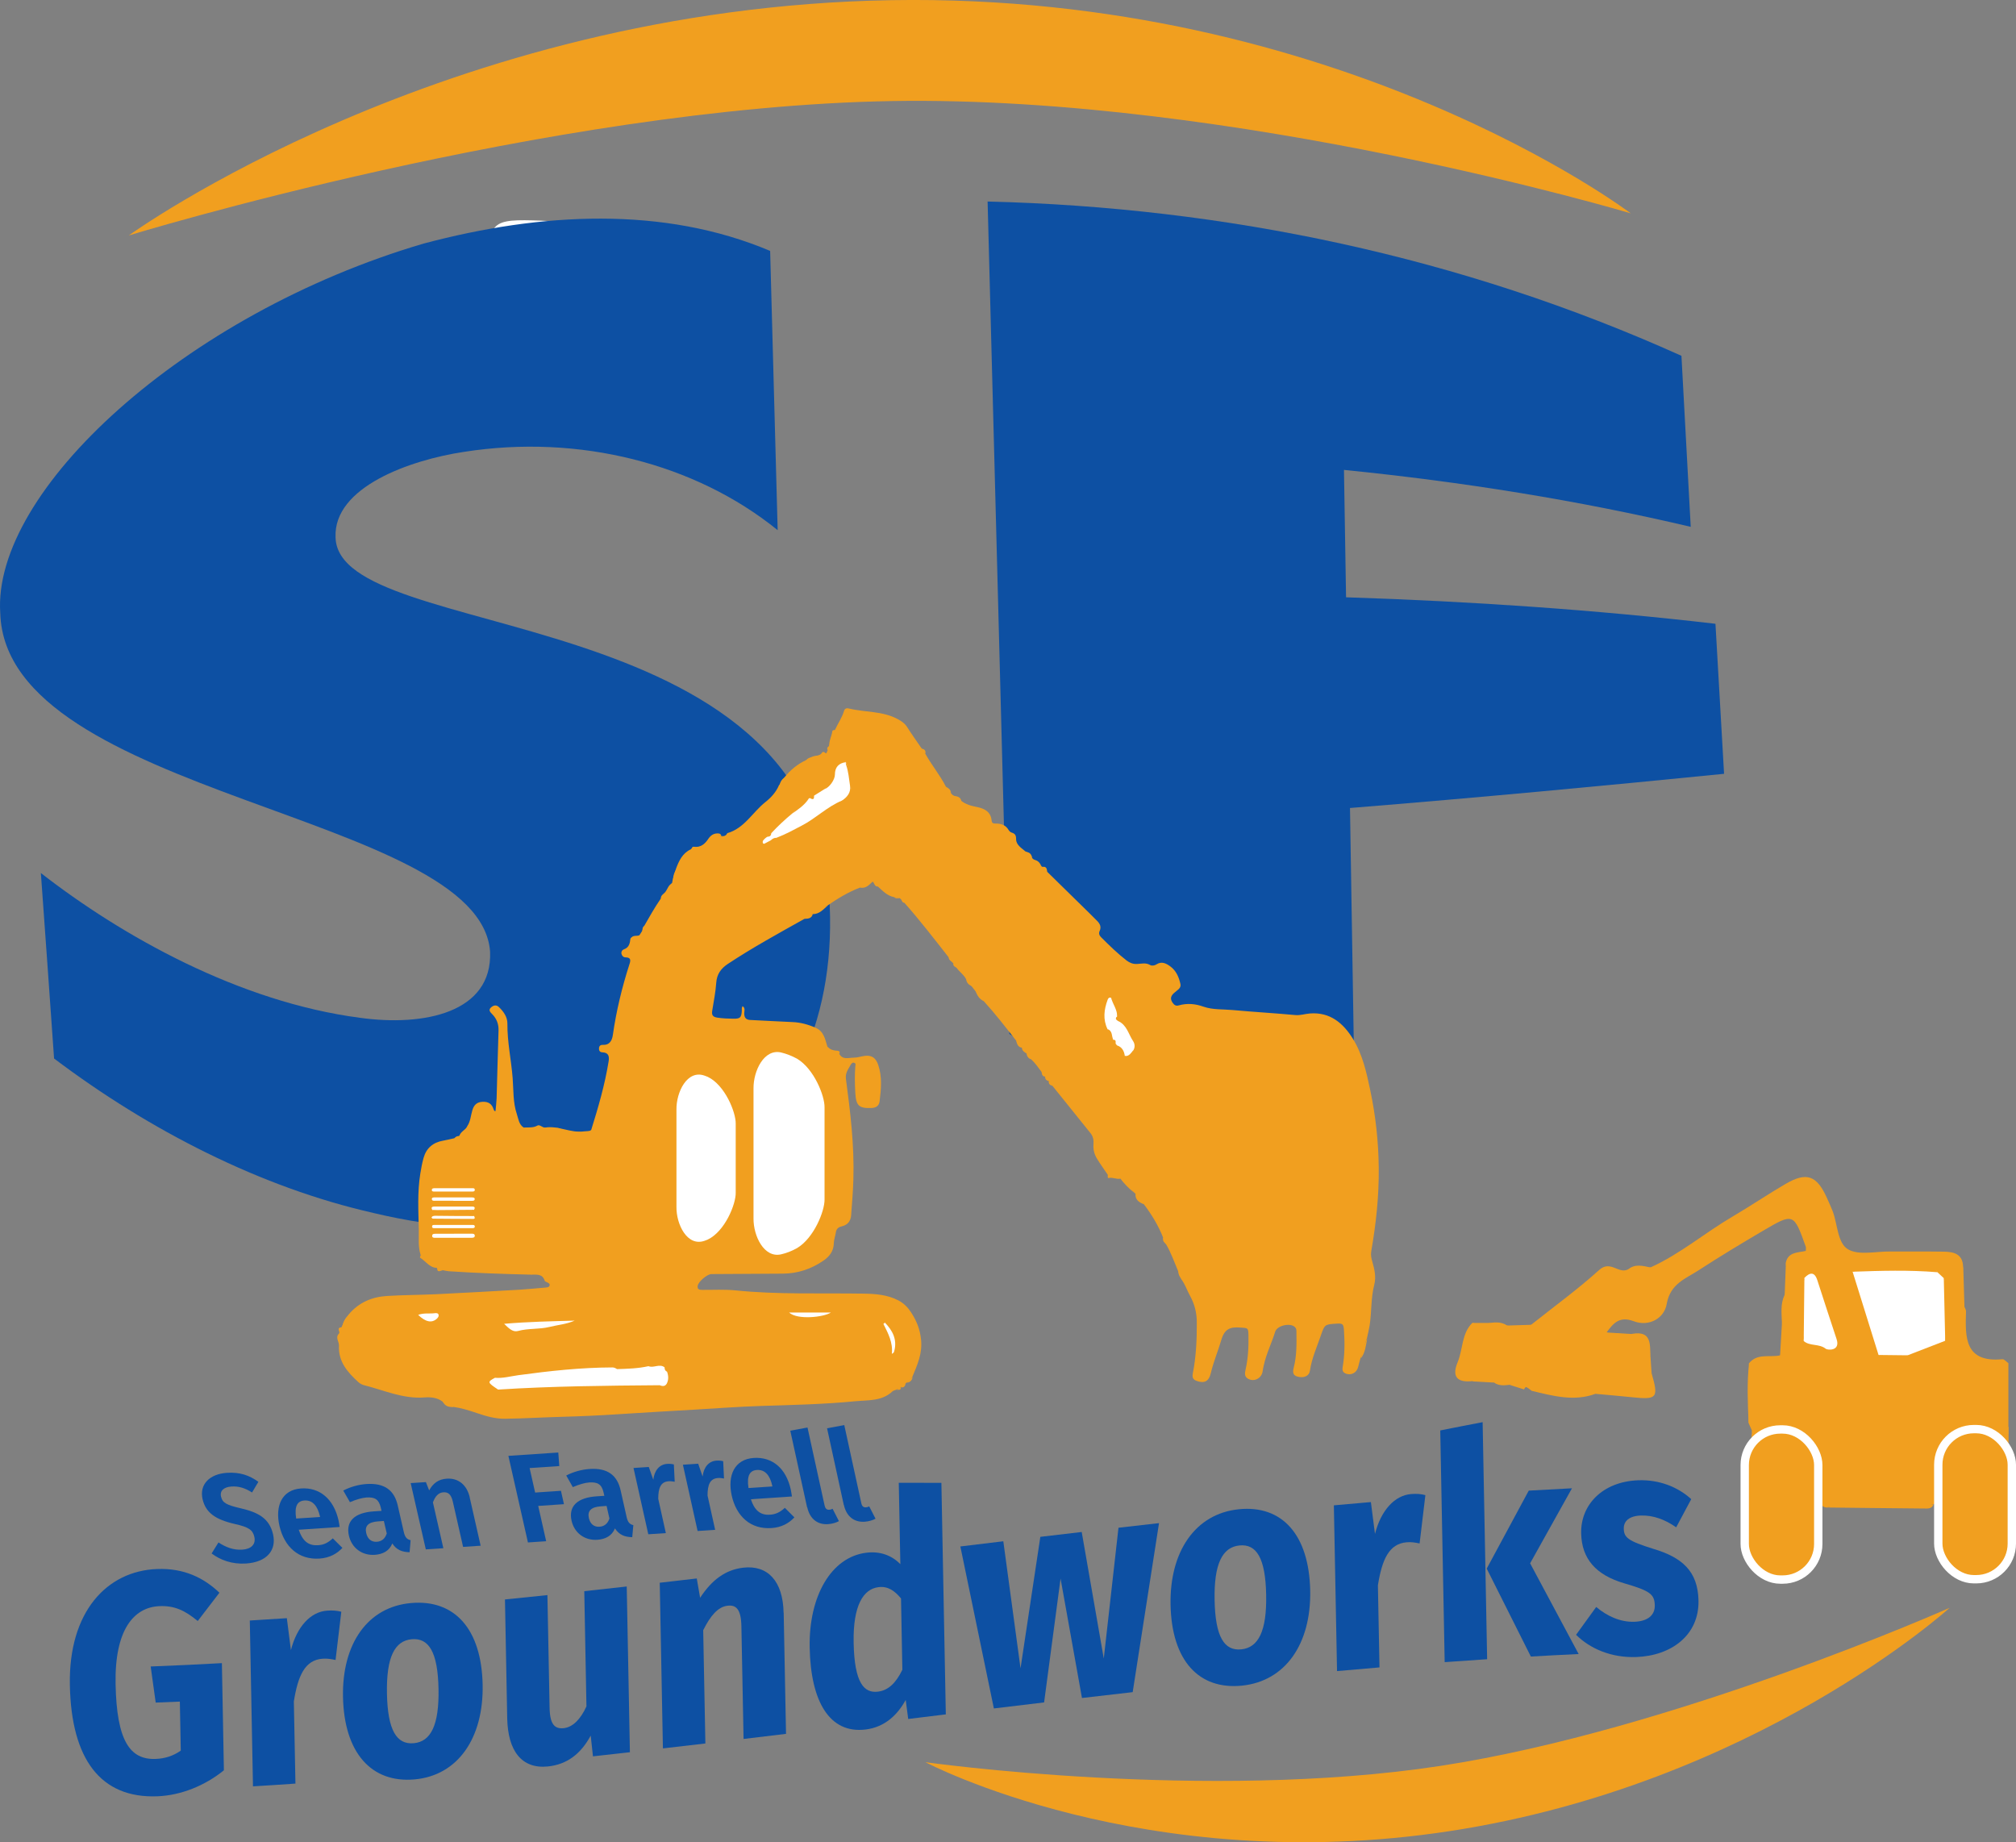 <?xml version="1.0" encoding="UTF-8"?><svg xmlns="http://www.w3.org/2000/svg" viewBox="0 0 241.22 220.4"><rect x="0" y="0" width="241.22" height="220.4" fill="#808080" stroke="none"/><defs><style>.cls-1{fill:#fefefe;}.cls-1,.cls-2,.cls-3,.cls-4{stroke-width:0px;}.cls-2{fill:#0d50a3;}.cls-5{stroke:#fff;stroke-miterlimit:10;}.cls-5,.cls-3{fill:#f19f1f;}.cls-4{fill:#fff;}</style></defs><g id="Layer_1"><path class="cls-1" d="M58.44,37.76c0-1.8,0-3.59,0-5.39.01-5.95.27-6.19,6.35-5.97,7.87.28,12.86,6.21,11.71,13.9-.77,5.13-3.71,8.53-8.89,8.75-9.97.42-8.96,1.9-9.17-7.7-.03-1.2,0-2.39,0-3.59Z"/><path class="cls-3" d="M195.14,25.53s-47.27-14.12-88.39-13.44C65.62,12.78,15.41,28.17,15.41,28.17,15.41,28.17,52.99.92,106.65.02c53.67-.9,88.48,25.51,88.48,25.51Z"/><path class="cls-2" d="M44.69,145.12c-13.42-3.02-26.83-9.88-38.22-18.48-.53-7.52-1.05-14.92-1.58-22.19,9.7,7.55,23.74,15.43,38.18,17.32,7.61,1.06,15.87-.58,15.57-7.92C57.43,97.3.7,95.31.03,73.36c-.98-14.56,21.92-35.77,50.66-44.22,14.1-3.75,28.73-4.5,41.46.88.3,11.13.6,22.27.9,33.41-9.85-7.99-23.79-11.52-37.52-9.37-6.47.97-15.65,4.21-15.38,10.23.28,12.84,57.51,7.11,59.13,44.07,1.22,28.7-22.92,44.26-54.57,36.77Z"/><path class="cls-2" d="M206.28,92.58c-14.42,1.44-29.42,2.85-44.75,4.09.26,16.17.52,32.29.78,48.34-13.64-4.77-27.54-12.44-41.53-21.31-.87-33.1-1.74-66.3-2.61-99.59,28.47.7,56.66,6.58,83.02,18.46.37,6.9.74,13.72,1.11,20.46-13.42-3.16-27.31-5.39-41.49-6.81.08,5.08.16,10.16.25,15.24,15.13.49,29.95,1.51,44.2,3.17.34,6.06.69,12.04,1.03,17.95Z"/><path class="cls-3" d="M110.73,210.83s33.55,4.73,61.58.45c28.03-4.28,60.97-18.92,60.97-18.92,0,0-23.26,21.13-59.84,26.72-36.59,5.58-62.71-8.25-62.71-8.25Z"/><path class="cls-2" d="M26.26,190.55c-.87,1.13-1.74,2.26-2.6,3.39-1.54-1.27-2.77-1.85-4.57-1.78-3.12.13-5.38,2.88-5.26,9.32.13,6.8,1.72,9.08,4.8,8.96,1.09-.04,2.08-.35,3-.99-.04-1.96-.07-3.91-.11-5.87-.96.04-1.93.08-2.89.12-.2-1.44-.4-2.88-.6-4.32,2.84-.11,5.68-.24,8.52-.4.08,4.27.16,8.55.24,12.82-2.28,1.85-5.15,3-7.95,3.11-6.81.27-10.31-4.45-10.48-13.3-.17-8.79,4.43-13.65,10.41-13.89,3.25-.13,5.62,1.06,7.48,2.83Z"/><path class="cls-2" d="M40.84,192.82c-.23,1.93-.46,3.85-.69,5.78-.55-.11-.97-.19-1.55-.15-2.12.15-2.95,2.04-3.44,5.11.06,3.28.13,6.55.19,9.83-1.69.12-3.38.23-5.08.33-.13-6.61-.25-13.23-.38-19.84,1.48-.09,2.96-.18,4.43-.28.16,1.27.33,2.55.49,3.82.72-2.82,2.36-4.58,4.32-4.72.64-.05,1.16-.01,1.71.13Z"/><path class="cls-2" d="M57.75,201.58c.12,6.35-2.95,10.85-8.15,11.31-5.17.46-8.43-3.19-8.56-9.88-.12-6.35,2.95-10.77,8.15-11.22,5.21-.46,8.43,3.11,8.56,9.79ZM46.3,202.59c.08,4.41,1.15,6.15,3.2,5.97,2.06-.18,3.05-2.18,2.97-6.48-.08-4.41-1.15-6.14-3.2-5.96-2.06.18-3.05,2.17-2.97,6.47Z"/><path class="cls-2" d="M75.35,209.64c-1.47.17-2.94.33-4.4.49-.09-.83-.18-1.65-.27-2.48-1.21,2.23-2.86,3.45-5.11,3.69-3.18.33-4.8-1.9-4.88-5.75-.09-4.74-.18-9.48-.27-14.23,1.69-.17,3.38-.34,5.08-.52.09,4.49.17,8.99.26,13.48.04,2.02.63,2.55,1.69,2.44,1.06-.11,2.01-1.04,2.72-2.61-.09-4.59-.18-9.18-.26-13.78,1.69-.18,3.38-.37,5.08-.56.13,6.61.25,13.22.38,19.82Z"/><path class="cls-2" d="M93.77,192.96c.09,4.83.18,9.65.28,14.48-1.69.21-3.38.41-5.08.61-.09-4.49-.17-8.98-.26-13.48-.04-2.09-.66-2.58-1.66-2.46-1.13.13-2.04,1.18-2.91,2.93.09,4.52.17,9.03.26,13.55-1.69.2-3.38.4-5.08.59-.13-6.61-.25-13.21-.38-19.82,1.48-.17,2.96-.34,4.43-.51.13.77.27,1.54.4,2.31,1.41-2.15,3.03-3.35,5.15-3.6,2.96-.35,4.77,1.63,4.84,5.4Z"/><path class="cls-2" d="M112.64,177.41c.18,9.23.35,18.46.53,27.7-1.5.18-3,.37-4.5.55-.1-.76-.2-1.52-.3-2.28-.96,1.76-2.48,3.26-4.8,3.54-4.34.53-6.57-3.39-6.69-9.81-.12-6.12,2.56-10.82,6.77-11.34,1.67-.21,3.07.33,4.08,1.37-.06-3.25-.12-6.49-.19-9.74,1.7,0,3.39,0,5.09.01ZM107.97,199.79c-.05-2.85-.11-5.7-.16-8.55-.79-.95-1.58-1.49-2.7-1.35-1.8.22-3.05,2.17-2.97,6.61.09,4.93,1.28,6.09,2.91,5.89,1.22-.15,2.14-1.01,2.91-2.6Z"/><path class="cls-2" d="M135.53,202.45c-2.02.23-4.05.46-6.07.7-.85-4.76-1.71-9.53-2.56-14.29-.66,4.94-1.31,9.88-1.97,14.82-2,.24-4.01.48-6.01.72-1.34-6.46-2.67-12.92-4.01-19.38,1.71-.21,3.43-.42,5.14-.62.69,5.07,1.37,10.14,2.06,15.2.79-5.25,1.58-10.49,2.37-15.73,1.65-.2,3.3-.39,4.95-.58.88,5.05,1.76,10.1,2.64,15.14.59-5.22,1.17-10.44,1.76-15.65,1.62-.18,3.23-.37,4.85-.55-1.05,6.74-2.1,13.48-3.15,20.22Z"/><path class="cls-2" d="M156.77,190.31c.12,6.35-2.95,10.82-8.15,11.36-5.17.53-8.43-2.99-8.56-9.68-.12-6.35,2.95-10.88,8.15-11.42,5.21-.54,8.43,3.06,8.56,9.74ZM145.33,191.42c.08,4.41,1.15,6.12,3.2,5.91,2.06-.21,3.05-2.22,2.97-6.51-.08-4.4-1.15-6.13-3.2-5.92-2.06.21-3.05,2.23-2.97,6.52Z"/><path class="cls-2" d="M170.55,178.88c-.23,1.93-.46,3.85-.69,5.78-.55-.11-.97-.19-1.55-.14-2.12.17-2.95,2.08-3.44,5.15.06,3.27.13,6.55.19,9.82-1.69.14-3.38.29-5.08.44-.13-6.61-.25-13.22-.38-19.83,1.48-.13,2.96-.27,4.43-.39.16,1.27.33,2.54.49,3.81.72-2.83,2.36-4.61,4.32-4.77.64-.05,1.16-.02,1.71.13Z"/><path class="cls-2" d="M177.94,198.51c-1.69.11-3.38.23-5.08.35-.18-9.24-.35-18.48-.53-27.72,1.69-.34,3.38-.67,5.07-.99.18,9.45.36,18.91.54,28.36ZM183.09,187.05c1.93,3.6,3.87,7.22,5.8,10.84-1.91.09-3.81.19-5.72.3-1.76-3.52-3.52-7.02-5.28-10.52,1.68-3.12,3.36-6.23,5.03-9.33,1.72-.1,3.45-.19,5.17-.28-1.67,2.99-3.34,5.98-5.01,8.98Z"/><path class="cls-2" d="M202.36,179.36c-.6,1.12-1.2,2.25-1.8,3.37-1.34-.94-2.76-1.46-4.24-1.41-1.38.05-2.05.67-2.03,1.57.02,1.05.48,1.47,3.55,2.42,3.4,1.02,5.32,2.64,5.39,6.19.08,4.11-3.22,6.6-7.46,6.75-2.96.1-5.49-.98-7.19-2.66.8-1.11,1.61-2.22,2.41-3.33,1.31,1.1,2.9,1.83,4.57,1.77,1.54-.05,2.46-.75,2.44-1.95-.03-1.34-.55-1.75-3.65-2.65-3.39-.99-5.1-2.93-5.16-5.99-.07-3.4,2.55-6.19,6.86-6.34,2.47-.08,4.71.79,6.31,2.26Z"/><path class="cls-3" d="M139.19,148.12c-.57-1.47-1.38-2.8-2.33-4.05-.44-.32-.65-.82-.99-1.22-.05-.05-.1-.11-.15-.16-.48-.62-1.05-1.16-1.65-1.67h0c-.3-.12-.61-.18-.94-.2-.23-.01-.48.02-.58-.27-.43-.63-.87-1.24-1.27-1.89-.34-.54-.5-1.14-.44-1.78.04-.47-.05-.92-.35-1.3-1.52-1.9-3.05-3.79-4.57-5.68-.19-.16-.36-.33-.43-.57h0c-.19-.14-.32-.33-.45-.53h0c-.18-.16-.3-.36-.42-.56-.39-.52-.76-1.07-1.25-1.51-.25-.19-.37-.47-.55-.7h0c-.17-.24-.42-.42-.56-.7h0c-.35-.19-.48-.55-.69-.85-1.25-1.59-2.49-3.2-3.86-4.7-.41-.35-.66-.83-1.02-1.23l-.43-.55c-.22-.29-.51-.53-.67-.86-.27-.54-.8-.87-1.14-1.36-.11-.2-.28-.35-.4-.54-.05-.05-.1-.1-.16-.16-.09-.21-.29-.36-.39-.56-1.73-2.2-3.43-4.42-5.29-6.51-.16-.11-.21-.33-.4-.42-.06-.05-.11-.09-.17-.14-.2-.17-.46,0-.66-.12-.82-.15-1.36-.74-1.94-1.27-.2-.16-.3-.43-.55-.54-.05,0-.09,0-.14,0-.47.25-.88.6-1.44.67-1.38.52-2.63,1.28-3.84,2.11-.62.35-1.15.84-1.84,1.07h0c-.26.3-.62.45-.99.57-3.09,1.73-6.2,3.43-9.16,5.39-.81.54-1.31,1.22-1.38,2.25-.08,1.12-.3,2.23-.48,3.34-.09.53.08.75.61.83.64.1,1.28.12,1.92.13.81.01.96-.13,1.01-.94.01-.18-.04-.37.09-.56.36.22.2.58.2.86,0,.52.21.77.73.79,1.68.08,3.36.18,5.03.25.98.04,1.9.29,2.8.69.98.44,1.12,1.38,1.39,2.25.18.25.31.52.72.49.25-.02.54.11.7.37.41.76,1.13.46,1.73.46.43,0,.86-.15,1.29-.21.85-.12,1.34.22,1.63,1.04.5,1.44.36,2.91.18,4.37-.06.52-.38.79-.94.82-1.55.06-1.88-.27-1.97-1.82-.06-1.06-.08-2.11,0-3.16.01-.14.1-.34-.11-.42-.21-.08-.34.05-.44.23-.3.53-.67.99-.57,1.71.53,3.97,1.01,7.95.89,11.96-.04,1.45-.16,2.89-.27,4.34-.05.68-.41,1.16-1.12,1.32-.4.09-.65.3-.71.73-.06.43-.23.85-.24,1.28-.02.95-.51,1.59-1.25,2.1-1.46,1-3.08,1.54-4.86,1.55-2.84.02-5.69.03-8.53.05-.51,0-1.58.91-1.65,1.41-.07.45.24.48.56.48,1.32.01,2.65-.07,3.95.06,5.09.52,10.19.31,15.29.39,1.44.02,2.9.12,4.23.82.66.35,1.13.84,1.53,1.46.62.97,1.02,1.92,1.16,3.15.2,1.73-.44,3.09-1.04,4.54-.19.28-.4.54-.71.69-.04.04-.08.09-.12.13-.18.15-.33.34-.57.41h0c-.1.23-.37.17-.53.3-.15.06-.33.09-.44.19-1.26,1.19-2.89,1.04-4.41,1.18-3.78.37-7.58.45-11.38.57-2.64.09-5.28.28-7.92.44-3.05.18-6.1.35-9.16.55-2.25.15-4.5.25-6.76.31-2.23.06-4.46.2-6.7.23-1.2.02-2.31-.31-3.43-.69-.92-.31-1.84-.6-2.8-.73-.5-.09-.96-.24-1.3-.65-.64-.47-1.4-.53-2.14-.48-2.56.2-4.86-.87-7.25-1.47-.24-.06-.48-.2-.66-.36-1.29-1.18-2.42-2.44-2.32-4.38.02-.47-.48-.95,0-1.43.15-.24-.01-.6.31-.77h0c.24-.53.48-1.06.86-1.53,1.2-1.42,2.77-2.09,4.58-2.2,1.96-.12,3.92-.12,5.88-.21,3.33-.16,6.67-.35,10-.54,1.01-.06,2.01-.17,3.02-.25.21-.02.47-.02.54-.23.09-.25-.16-.34-.35-.43-.08-.04-.2-.08-.22-.15-.27-.88-.98-.73-1.64-.74-3.29-.08-6.59-.19-9.87-.41-.24-.02-.48-.09-.72-.13-.24-.08-.53-.05-.7-.28h0c-.79-.34-1.53-.75-1.93-1.56-.31-.99-.19-2.02-.21-3.02-.05-2.23-.18-4.47.18-6.69.1-.63.22-1.27.39-1.88.33-1.17,1.13-1.85,2.34-2.06.45-.08.88-.19,1.33-.29.18-.13.38-.19.58-.27h0c.31-.39.8-.63.96-1.15.41-.58.43-1.29.63-1.94.2-.65.54-.96,1.21-1,.71-.04,1.14.26,1.34.93.02.06.06.11.1.17,0,.01.04,0,.12.01.04-.51.11-1.02.13-1.53.08-2.7.14-5.39.23-8.09.03-.79-.23-1.45-.78-2-.23-.23-.44-.46-.15-.75.28-.27.64-.4.98-.07.56.54,1.02,1.19,1.01,1.98-.02,2.2.46,4.34.63,6.52.11,1.44.03,2.91.5,4.3.19.57.24,1.23.81,1.61,1.23.02,2.47.06,3.7.06.21,0,.42-.05.61.05,1.01.54,2.12.35,3.19.47.26.03.43-.12.59-.3.84-2.69,1.63-5.4,2.08-8.19.1-.61,0-1.06-.75-1.09-.27-.01-.41-.17-.4-.46,0-.29.17-.44.43-.43.85.04,1.13-.51,1.23-1.2.41-2.87,1.09-5.68,1.98-8.44.16-.48.2-.82-.46-.83-.26,0-.43-.19-.49-.42-.05-.24.07-.47.31-.55.61-.22.7-.73.76-1.27.25-.42.8-.09,1.09-.43.1-.15.2-.3.29-.45.13-.21.08-.48.28-.66.62-1.08,1.23-2.17,1.94-3.2.51-.61.98-1.25,1.38-1.94.04-.03.04-.06.02-.1.14-.52.29-1.04.44-1.55.36-.96.77-1.88,1.77-2.35.16-.15.36-.21.57-.22.68-.04,1.15-.4,1.53-.93.48-.68.79-.77,1.49-.5h0c.43.36.63.11.79-.29,2.05-.58,3.02-2.5,4.56-3.72.67-.53,1.27-1.18,1.62-2,.28-.29.4-.68.67-.97.7-.86,1.53-1.56,2.54-2.03.71-.5,1.6-.48,2.37-.82.19-.04.15-.25.25-.35.08-.17-.03-.4.16-.53h0c.26-.63.18-1.4.72-1.94.35-.77.85-1.47,1.09-2.29.09-.3.34-.32.56-.27,1.93.48,4,.28,5.83,1.26.46.25.85.5,1.14.95.55.87,1.15,1.7,1.73,2.55.16.18.35.34.42.59.75,1.38,1.78,2.59,2.49,3.99.19.24.43.43.57.7.09.18.22.32.41.4.34.1.61.31.83.58.57.48,1.26.64,1.96.78.9.19,1.61.58,1.71,1.61.03.32.2.36.46.36.66-.01,1.22.16,1.58.78.08.13.22.26.36.3.41.13.53.31.53.79,0,.69.65,1.06,1.14,1.48.36.11.56.4.75.69.05.13.14.22.27.27.33.19.58.47.83.75.04.03.07.07.11.1.34.05.41.37.59.58,1.71,1.68,3.43,3.36,5.14,5.04.3.29.59.59.88.88.32.33.51.7.29,1.18-.13.28-.06.53.16.75.98.98,1.97,1.95,3.07,2.8.36.27.75.43,1.22.41.53-.02,1.07-.19,1.6.13.18.11.51.07.74-.08.62-.4,1.15-.13,1.65.23.71.52,1.03,1.27,1.22,2.1.09.41-.17.61-.46.84-.44.36-.95.72-.47,1.42.2.29.4.41.75.31,1-.28,1.97-.19,2.95.16,1.12.39,2.32.29,3.48.4,2.5.23,5,.37,7.49.6.62.06,1.18-.15,1.77-.19,2.41-.18,3.97,1.16,5.13,3.03,1.16,1.88,1.63,4.04,2.08,6.18.64,3.04.98,6.13,1.01,9.24.04,3.37-.32,6.71-.9,10.02-.07.43.01.82.13,1.22.26.91.48,1.83.23,2.78-.41,1.59-.3,3.25-.55,4.86-.08.5-.21.99-.31,1.48-.3.79-.39,1.65-.78,2.41-.09.35-.2.7-.28,1.06-.17.73-.89,1.09-1.56.77-.39-.19-.33-.54-.28-.84.23-1.42.24-2.84.14-4.27-.05-.78-.13-.88-.89-.83-1.43.09-1.42.09-1.9,1.48-.47,1.37-1.07,2.69-1.28,4.14-.09.65-.72.92-1.48.72-.6-.16-.59-.57-.46-1.09.37-1.42.34-2.88.32-4.33,0-.19-.02-.35-.17-.5-.55-.56-2.13-.21-2.37.54-.42,1.36-1.07,2.65-1.37,4.05-.05.22-.1.45-.13.68-.12.86-1.04,1.33-1.77.89-.42-.25-.37-.66-.28-1.05.31-1.36.38-2.73.35-4.12-.02-.93-.06-.88-.96-.94-1.2-.09-1.89.12-2.29,1.49-.39,1.33-.94,2.62-1.26,3.99-.23.96-.77,1.24-1.72.89-.42-.16-.51-.43-.43-.87.4-2.02.49-4.06.48-6.12,0-1.13-.26-2.19-.81-3.18-.36-.65-.59-1.38-1.04-1.98-.11-.35-.32-.66-.4-1.01-.45-1.06-.83-2.15-1.41-3.15-.16-.26-.31-.53-.42-.81Z"/><path class="cls-3" d="M70.79,135.21c-.08.33-.3.44-.62.41-1.07-.09-2.14-.08-3.18-.45-.77-.27-1.6-.1-2.41-.11-.63,0-1.27.09-1.88-.13.53-.09,1.07.04,1.59-.26.31-.18.62.29.96.23,1.58-.25,3.04.69,4.62.46.31-.04.63,0,.92-.15Z"/><path class="cls-3" d="M86.29,99.99c-.6-.16-1.05.01-1.4.55-.51.78-1.32,1.01-2.18,1.1.08-.15.07-.37.35-.33.78.1,1.27-.32,1.68-.93.25-.38.58-.66,1.1-.67.25,0,.4.04.46.28Z"/><path class="cls-3" d="M80.47,105.65c-.25.8-.74,1.42-1.38,1.94-.11-.46.33-.62.53-.89.27-.36.37-.86.85-1.05Z"/><path class="cls-3" d="M50.38,150.13c.54.65,1.23,1.11,1.93,1.56-.9,0-1.35-.79-2.02-1.2-.11-.07.04-.24.08-.37Z"/><path class="cls-3" d="M98.82,90.17c-.09.22-.31.27-.5.29-.66.05-1.25.34-1.86.53.15-.3.46-.33.72-.45.39-.19.92-.03,1.2-.52.07-.12.34-.05.44.16Z"/><path class="cls-3" d="M134.06,141.02c.73.38,1.22.99,1.65,1.67-.63-.48-1.17-1.05-1.65-1.67Z"/><path class="cls-3" d="M162.82,162.53c.2-.82.4-1.64.78-2.41-.18.83-.22,1.7-.78,2.41Z"/><path class="cls-3" d="M135.86,142.85c.47.29.72.77.99,1.22-.56-.22-1.02-.52-.99-1.22Z"/><path class="cls-3" d="M97.24,109.37c.58-.42,1.18-.78,1.84-1.07-.54.47-1.01,1.07-1.84,1.07Z"/><path class="cls-3" d="M99.95,87.35c-.24.65-.48,1.3-.72,1.95-.07-.64.28-1.19.36-1.81.02-.15.21-.15.35-.14Z"/><path class="cls-3" d="M132.55,140.55c.46.31,1.1.02,1.51.46-.47.12-.92-.19-1.4-.07-.17.04-.1-.24-.11-.39Z"/><path class="cls-3" d="M102.92,106.19c.45-.28.89-.59,1.44-.67-.4.39-.79.81-1.44.67Z"/><path class="cls-3" d="M100.45,126.09c-.28-.12-.54-.31-.87-.31-.36,0-.52-.21-.55-.55.29.36.72.46,1.13.48.32.02.33.15.29.38Z"/><path class="cls-3" d="M116.71,118.55c.47.3.72.79,1.02,1.23-.56-.23-.81-.71-1.02-1.23Z"/><path class="cls-3" d="M41.8,157.28c-.17.57-.54,1.04-.86,1.53.09-.62.35-1.15.86-1.53Z"/><path class="cls-3" d="M55.92,134.78c-.07.59-.5.89-.96,1.15.13-.54.7-.72.96-1.15Z"/><path class="cls-3" d="M80.93,104c-.09.53-.11,1.09-.44,1.55.02-.55.12-1.09.44-1.55Z"/><path class="cls-3" d="M52.99,167.69c.43.22.86.43,1.3.65-.55.02-1.05-.07-1.3-.65Z"/><path class="cls-3" d="M93.92,93.02c-.14.38-.33.73-.67.97.11-.4.26-.77.67-.97Z"/><path class="cls-3" d="M96.26,109.93c.31-.22.61-.46.99-.57-.13.53-.56.56-.99.57Z"/><path class="cls-3" d="M115.61,117.13c.27.25.55.5.67.86-.37-.17-.65-.42-.67-.86Z"/><path class="cls-3" d="M76.57,111.89c-.05.28-.27.26-.47.25-.23,0-.45-.01-.62.18.21-.52.73-.27,1.09-.43Z"/><path class="cls-3" d="M87.06,99.71c-.17.81-.19.82-.79.28.35.14.58-.03.79-.28Z"/><path class="cls-3" d="M40.94,158.8c-.07.27-.11.55-.31.77.05-.28-.43-.77.31-.77Z"/><path class="cls-3" d="M121.58,124.49c.29.24.5.54.69.86-.5-.07-.58-.48-.69-.86Z"/><path class="cls-3" d="M115.03,95.84c-.34-.11-.59-.34-.83-.58.42,0,.74.13.83.58Z"/><path class="cls-3" d="M124.6,103.63c-.37-.15-.58-.46-.83-.75.44.07.67.37.83.75Z"/><path class="cls-3" d="M108.49,165.43l.71-.69c-.07.4-.3.65-.71.69Z"/><path class="cls-3" d="M141.02,152.08c.17.32.42.62.4,1.01-.24-.29-.46-.6-.4-1.01Z"/><path class="cls-3" d="M52.3,151.69c.26.03.5.1.7.28-.29.04-.7.37-.7-.28Z"/><path class="cls-3" d="M139.19,148.12c.28.2.34.51.42.81-.24-.22-.54-.41-.42-.81Z"/><path class="cls-3" d="M123.5,102.62c-.25-.23-.5-.46-.75-.69.44.02.67.27.75.69Z"/><path class="cls-3" d="M125.3,104.31c-.26-.13-.42-.36-.59-.58.51-.12.55.23.59.58Z"/><path class="cls-3" d="M104.49,105.53c.36,0,.5.23.55.54-.36,0-.41-.31-.55-.54Z"/><path class="cls-3" d="M122.82,126.03c.26.17.43.42.55.7-.36-.1-.49-.38-.55-.7Z"/><path class="cls-3" d="M122.27,125.34c.22.21.46.4.56.7-.28-.16-.54-.34-.56-.7Z"/><path class="cls-3" d="M113.78,94.85c-.26-.18-.48-.39-.57-.7.29.15.55.33.57.7Z"/><path class="cls-3" d="M124.63,128.24c.19.15.36.32.42.57-.35-.03-.39-.3-.42-.57Z"/><path class="cls-3" d="M110.72,90.15c-.2-.15-.34-.35-.42-.59.3.08.5.23.42.59Z"/><path class="cls-3" d="M107.8,165.97c.14-.2.35-.32.57-.41-.09.28-.22.5-.57.41Z"/><path class="cls-3" d="M114.07,115.24c.22.12.38.27.4.54-.23-.11-.46-.22-.4-.54Z"/><path class="cls-3" d="M77.15,110.78c-.01.25-.07.49-.28.66,0-.26-.03-.53.28-.66Z"/><path class="cls-3" d="M125.49,129.34c.19.16.37.32.43.57-.29-.08-.47-.24-.43-.57Z"/><path class="cls-3" d="M125.04,128.81c.23.11.34.32.45.54-.29-.07-.44-.24-.45-.54Z"/><path class="cls-3" d="M113.52,114.52c.17.16.41.27.39.56-.21-.14-.4-.28-.39-.56Z"/><path class="cls-3" d="M99.24,89.29c.03.2.09.42-.16.53-.15-.24-.15-.44.16-.53Z"/><path class="cls-3" d="M107.27,166.28c.18-.1.35-.2.53-.31,0,.41-.31.29-.53.31Z"/><path class="cls-3" d="M107.82,107.59c.31-.03.33.22.4.42-.27-.01-.3-.24-.4-.42Z"/><path class="cls-3" d="M106.99,107.34c.22.04.47-.09.66.12-.23,0-.47.08-.66-.12Z"/><path class="cls-3" d="M54.97,135.93c-.14.19-.35.26-.58.27.13-.23.33-.3.58-.27Z"/><path class="cls-4" d="M92.28,100.51c-.27.14-.55.29-.82.43-.08.05-.17.09-.24,0-.15-.14.05-.23.07-.35.16-.21.34-.38.57-.5.19-.09.32-.24.43-.41.78-.84,1.62-1.62,2.51-2.36.62-.59,1.31-1.1,1.92-1.69.03-.13.13-.14.24-.14.2-.03.37-.09.45-.3.42-.26.84-.53,1.26-.79.65-.42,1.04-1,1.1-1.78.04-.54.25-.99.69-1.33.25-.19.47-.27.75-.11l-.03.02.02-.03c.43.9.46,1.89.59,2.86.11.86-.26,1.42-1.04,1.75-1.77.73-3.13,2.13-4.82,3-.97.51-1.94,1.04-2.96,1.43-.21.12-.46.16-.68.27Z"/><path class="cls-3" d="M127.39,113.68c.28-.27.05-.54.01-.82,0-.22.08-.25.24-.12.63.3,1.27.53,1.98.55.29.17.57.35.84.54.04.05.09.09.13.14.13.15.11.45.42.42.05.05.09.09.14.14.12.17.01.3-.08.43-.64.86-.75,1.83-.64,2.86.04.41-.05.82-.07,1.23,0,.18-.06.44-.37.37-.54-.83-1.09-1.65-1.63-2.48-.12-.28-.24-.55-.5-.74-.29-.26-.46-.6-.61-.95-.08-.28-.21-.52-.45-.69-.15-.12-.16-.27-.1-.43.16-.26.48-.27.7-.44Z"/><path class="cls-4" d="M133.79,122.16c1.03.46,1.23,1.55,1.77,2.37.22.33.28.72.06,1.11-.25.37-.32.99-1.03.7h0c-.26-.46-.5-.93-.94-1.27-.06-.07-.11-.15-.17-.22-.05-.18-.1-.36-.29-.45h0c-.23-.42-.35-.9-.67-1.27-.57-1.17-.42-2.35.01-3.51.06-.16.17-.34.41-.24.35.72.87,1.37.72,2.25h0c-.24.23.04.36.11.53Z"/><path class="cls-3" d="M100.58,136.09c-.16-1.43-.3-2.87-.5-4.29-.2-1.5-.4-3-.74-4.48-.07-.31-.25-.68.21-.8.5-.13.64.27.7.64.21,1.31.41,2.63.57,3.95.34,2.69.54,5.39.62,8.1.06,1.89-.13,3.75-.18,5.63,0,.08-.07.16-.1.25-.43-.73-.23-1.53-.18-2.29.12-1.73.16-3.45-.01-5.18-.07-.67,0-1.34-.06-2.02-.21.12-.14.4-.34.49Z"/><path class="cls-3" d="M100.58,136.09c.07-.29-.06-.61.12-.88.06-.09.18-.18.27-.19.12,0,.17.14.18.26,0,.07,0,.14,0,.21,0,2.17.28,4.33.12,6.5-.08,1.04-.14,2.07-.1,3.1.06.21.04.42-.07.6-.12.2-.28.37-.55.33-.34-.05-.29-.32-.28-.54.07-1.05.15-2.1.23-3.15.12-1.65.16-3.29.1-4.94-.02-.44-.02-.87-.03-1.31Z"/><path class="cls-3" d="M126.28,112.43c-.25-.02-.41.34-.69.15-.24-.24-.28-.63-.61-.8-.36-.55-.72-1.09-1.07-1.64-.22-.54-.55-1.01-.94-1.44h0c-.13-.17-.09-.43-.33-.52h0c-.03-.18-.07-.37-.29-.42-.03-.04-.07-.09-.1-.13-.09-.3-.26-.64.31-.61h0c.88.74,1.54,1.71,2.49,2.37.58.66.96,1.45,1.38,2.21.2.19.35.41.44.65-.16.24-.43.02-.58.18Z"/><path class="cls-4" d="M60.33,158.38c2.9-.25,5.66-.3,8.43-.38-.97.43-2.02.51-3.03.76-1.23.3-2.51.14-3.75.48-.63.17-1.1-.32-1.65-.85Z"/><path class="cls-3" d="M81.62,104.62c.28-.77.56-1.63,1.4-2.12.13-.08.29-.18.44-.03.12.12.05.25.01.38-.11.39-.25.78-.34,1.18-.14.55-.51.85-1.01,1.03-.43.16-.54.09-.49-.43Z"/><path class="cls-3" d="M54.17,149.2c-.69,0-1.38,0-2.07,0-.19,0-.42,0-.43-.22-.01-.27.23-.29.45-.29,1.43,0,2.85,0,4.28,0,.19,0,.42,0,.43.23.02.29-.24.28-.45.28-.74,0-1.47,0-2.21,0Z"/><path class="cls-4" d="M54.31,147.6c.69,0,1.38,0,2.07,0,.19,0,.41-.01.43.23.01.24-.21.26-.4.26-1.45,0-2.9,0-4.35,0-.16,0-.35,0-.35-.22,0-.26.21-.26.4-.26.74,0,1.47,0,2.21,0h0Z"/><path class="cls-4" d="M94.42,157.03h5c-.84.56-4.02.92-5,0Z"/><path class="cls-4" d="M54.31,146.55c.72,0,1.43,0,2.15,0,.15,0,.37-.02.35.22-.01.17-.19.17-.33.17-1.48,0-2.96,0-4.44,0-.16,0-.36.02-.34-.22.01-.18.19-.17.33-.17.76,0,1.53,0,2.29,0,0,0,0,0,0,0Z"/><path class="cls-4" d="M51.74,144.78c-.22-.35-.03-.43.28-.43,1.47,0,2.95,0,4.42,0,.27,0,.48.05.28.39-.24.19-.53.1-.79.09-1.4-.02-2.8.08-4.19-.05Z"/><path class="cls-4" d="M56.73,145.49c.07.15.16.34-.11.34-1.61,0-3.23-.02-4.84-.03-.05,0-.1-.09-.15-.13.04-.24.23-.26.42-.26,1.5,0,3,0,4.5,0,.08,0,.12.05.18.09Z"/><path class="cls-4" d="M54.28,142.16c.71,0,1.43,0,2.14,0,.16,0,.37-.04.39.18.01.22-.19.22-.36.22-1.48,0-2.95,0-4.43,0-.16,0-.37.01-.35-.21.02-.2.22-.19.39-.19.74,0,1.48,0,2.21,0Z"/><path class="cls-4" d="M54.24,143.66c-.71,0-1.43,0-2.14,0-.18,0-.42.04-.43-.21,0-.2.22-.19.38-.19,1.45,0,2.9,0,4.36,0,.17,0,.39,0,.39.19,0,.24-.24.22-.42.22-.71,0-1.43,0-2.14,0Z"/><path class="cls-4" d="M50.02,157.32c.68-.27,1.35-.12,2.01-.21.18-.02.4-.02.45.2.04.19-.08.34-.22.47-.6.54-1.34.39-2.23-.47Z"/><path class="cls-4" d="M105.87,158.23c.93.95,1.5,2.03,1.13,3.41-.02.07-.04.13-.08.19-.02.03-.07.05-.21.15.15-1.37-.45-2.47-1-3.57-.06-.15.01-.19.15-.18Z"/><path class="cls-3" d="M132.91,114.7c-.87-.81-1.74-1.63-2.61-2.45-.12-.12-.36-.26-.21-.44.17-.2.38-.03.52.12.83.86,1.66,1.72,2.48,2.58.03.16-.03.22-.19.18Z"/><path class="cls-3" d="M90.2,123.94c-1.15.11-2.28-.16-3.42-.16,1.34-.39,2.68-.25,4.01.02-.16.19-.41.02-.59.14Z"/><path class="cls-3" d="M129.98,119.41c.29-.19.33-.48.32-.79,0-.58.03-1.15,0-1.73-.05-.91.5-1.59.84-2.36.38.12.14.31.03.45-.68.84-.79,1.79-.66,2.83.06.51-.01,1.05-.09,1.56-.05.34-.26.34-.44.04Z"/><path class="cls-3" d="M101.2,91.19c-.85.11-1.3.61-1.3,1.47,0,.63-.65,1.55-1.24,1.75.59-.6,1.02-1.27,1.07-2.14.03-.59.46-.91.9-1.22.23-.16.47-.23.58.15Z"/><path class="cls-3" d="M100.74,95.8c.62-.44,1.09-.96.97-1.79-.13-.83-.18-1.68-.47-2.48-.04-.1-.03-.22-.05-.33.72,1.18.68,2.49.62,3.78-.03.54-.59.71-1.07.83Z"/><path class="cls-3" d="M60.88,132.57c.02.59.04,1.18.05,1.78,0,.15.03.37-.2.35-.17-.02-.25-.2-.24-.37.02-.5.05-1,.08-1.5.02-.36-.06-.73.06-1.09.42.18.06.58.25.83Z"/><path class="cls-3" d="M122.56,107.02c-.38.06-.28.37-.31.61-.4-.55-.85-1.06-1.11-1.69.05-.05.11-.06.17-.01.47.3.89.67,1.25,1.1Z"/><path class="cls-3" d="M125.04,109.39c-.43-.21-.87-.32-1.14-.86-.29-.6-1.04-.89-1.36-1.53.92.7,1.66,1.58,2.49,2.38Z"/><path class="cls-3" d="M56.73,145.49c-1.54,0-3.08-.01-4.62-.03-.19,0-.37,0-.48.19-.03-.25.11-.33.32-.33,1.52,0,3.04,0,4.57.01.07,0,.14.1.21.15Z"/><path class="cls-3" d="M51.74,144.78c1.66-.01,3.32-.03,4.98-.04-.09.18-.25.17-.41.17-1.4,0-2.8,0-4.19,0-.14,0-.28,0-.38-.12Z"/><path class="cls-3" d="M96.71,95.64c-.5.72-1.21,1.21-1.92,1.69.57-.64,1.13-1.3,1.92-1.69Z"/><path class="cls-3" d="M60.88,132.57c-.27-.22.03-.61-.25-.83-.02-.54-.06-1.08.07-1.61.09.81.29,1.62.18,2.45Z"/><path class="cls-3" d="M134.59,126.34c.54.06.74-.39,1.03-.7-.09.46-.34.83-.62,1.2-.22-.11-.36-.27-.41-.5Z"/><path class="cls-3" d="M133.67,121.63c.03-.84-.53-1.49-.72-2.25.48.67,1,1.34.72,2.25Z"/><path class="cls-3" d="M133.65,125.07c.62.2.85.68.94,1.27-.36-.39-.7-.8-.94-1.27Z"/><path class="cls-3" d="M122.97,108.7c.53.34.86.81.94,1.44-.38-.43-.66-.94-.94-1.44Z"/><path class="cls-3" d="M126.28,112.43c.02-.37.36,0,.46-.2-.1-.2-.21-.42-.32-.63.34.12.46.48.71.7.03.16-.04.22-.19.19-.22-.02-.44-.03-.65-.05Z"/><path class="cls-3" d="M132.53,123.13c.62.22.46.85.67,1.28-.34-.36-.55-.8-.67-1.28Z"/><path class="cls-3" d="M124.98,111.78c.49.05.49.47.61.8-.33-.17-.44-.51-.61-.8Z"/><path class="cls-3" d="M91.28,100.6c-.01.15-.09.34.18.34-.22.21-.49.3-.84.24.24-.21.45-.4.67-.58Z"/><path class="cls-3" d="M90.2,123.94c.16-.18.39-.08.59-.14.24,0,.49-.06.85.11-.57.11-1,.1-1.44.03Z"/><path class="cls-3" d="M132.91,114.7c.06-.06.13-.12.19-.18.2.11.35.26.42.52-.32,0-.47-.15-.61-.34Z"/><path class="cls-3" d="M105.87,158.23c-.05.06-.1.12-.15.18-.16-.23-.33-.46-.53-.74.38.06.56.27.68.56Z"/><path class="cls-3" d="M131.01,114.39c-.09.06-.21.2-.25.17-.24-.13-.14-.38-.16-.59.22.06.37.19.42.42Z"/><path class="cls-3" d="M130.46,113.83c-.35-.08-.63-.26-.84-.54.37.04.66.21.84.54Z"/><path class="cls-3" d="M126.94,112.48c.06-.06.13-.12.19-.19.19.13.4.23.51.45-.08.04-.16.08-.24.12-.15-.13-.31-.25-.46-.38Z"/><path class="cls-3" d="M122.35,107.75c.13-.03.26-.19.37-.07.15.16-.08.33-.08.5-.15-.1-.25-.25-.29-.43Z"/><path class="cls-3" d="M121.31,105.92c-.06,0-.11,0-.17.01-.19-.11-.26-.3-.34-.56.33.08.48.25.51.55Z"/><path class="cls-3" d="M127.86,116.19c.39.09.47.4.5.74-.17-.25-.33-.49-.5-.74Z"/><path class="cls-3" d="M127.39,113.68c-.16.27-.46.29-.7.44.06-.42.45-.31.7-.44Z"/><path class="cls-3" d="M97.39,95.2c.06.42-.1.5-.45.3.12-.15.27-.25.45-.3Z"/><path class="cls-3" d="M126.8,114.55c.35.1.49.34.45.69-.15-.23-.3-.46-.45-.69Z"/><path class="cls-3" d="M92.28,100.51c.18-.21.41-.29.68-.27-.2.16-.4.33-.68.27Z"/><path class="cls-3" d="M122.63,108.18c.31.04.32.27.33.51-.16-.14-.29-.3-.33-.51Z"/><path class="cls-3" d="M92.28,99.69c-.01.27-.15.41-.43.41.11-.17.23-.33.43-.41Z"/><path class="cls-3" d="M133.19,124.4c.35-.02.31.22.29.45-.14-.12-.25-.26-.29-.45Z"/><path class="cls-3" d="M133.79,122.16c-.22-.14-.43-.29-.11-.54.04.18.07.36.11.54Z"/><path class="cls-4" d="M95.36,149.33c-.63.35-1.27.6-1.9.74-2.04.47-3.32-2.2-3.3-4.3v-15.55c-.02-2.1,1.26-4.77,3.3-4.3.63.15,1.27.4,1.9.74,2.04,1.21,3.32,4.44,3.3,5.82v11.03c.02,1.37-1.26,4.61-3.3,5.82Z"/><path class="cls-4" d="M84.67,148.31c-.12.05-.25.1-.37.14-2.08.73-3.39-1.98-3.36-4.06,0-3.88,0-7.76,0-11.64-.03-2.08,1.28-4.8,3.36-4.06.12.04.25.09.37.14,2.08.98,3.39,4.27,3.36,5.61,0,2.75,0,5.5,0,8.26.03,1.34-1.28,4.63-3.36,5.61Z"/><path class="cls-4" d="M79.81,164.1c.18.48.21.97-.03,1.44-.22.37-.53.31-.86.19-6.44.05-12.89.11-19.32.52-1.29-.86-1.31-.91-.38-1.41.95.08,1.86-.18,2.79-.31,3.74-.51,7.49-.92,11.27-.93.2,0,.38.09.55.2,1.26-.04,2.53-.07,3.76-.35.63.26,1.32-.34,1.93.14,0,.22.05.41.28.51Z"/><path class="cls-3" d="M218.52,180.36c-.5-.05-.7-.46-.96-.8-.02-.11-.04-.22-.06-.33-.15-2.5.11-5.01-.15-7.5-.23-.38-.62-.32-.99-.34-.21,0-.41-.03-.61-.07-1.86-.14-3.71-.12-5.56.02-.23,0-.44-.09-.6-.26-.13-.29-.26-.59-.39-.88.3-2.36.18-4.72.06-7.08,1-1.25,2.46-.69,3.72-.96.73-1.28.37-2.62.23-3.95-.04-1.1-.18-2.21.31-3.26.58-1.27.28-2.57.15-3.86.28-1.33,1.47-1.21,2.4-1.43,0-.23.04-.37,0-.49-1.44-4.04-1.46-4.07-5.12-1.92-2.6,1.53-5.19,3.09-7.71,4.73-1.57,1.02-3.4,1.61-3.82,4.05-.28,1.66-2.08,2.75-3.95,2.04-1.68-.63-2.42.23-3.22,1.32.99.67,2.04.35,3.07.19,2.27-.39,2.1,1.21,2.16,2.63-.14.71-.4,1.43.14,2.09.85,2.95.67,3.18-2.31,2.87-1.47-.15-2.94-.28-4.41-.41-2.59.95-5.11.24-7.63-.36-.77-.64-1.61-1-2.64-.72-.67.08-1.33.14-1.91-.3-.81-.63-1.69-.27-2.54-.14-1.82.2-2.49-.53-1.77-2.26.65-1.55.45-3.42,1.77-4.72.73.25,1.47.25,2.2,0,.67-.08,1.32-.08,1.91.3,1,.5,1.99.53,2.95-.09,2.72-2.16,5.54-4.21,8.11-6.53,1.32-1.19,2.28.46,3.38-.04.9-.38,1.88.01,2.79-.28,3.51-1.59,6.44-4.1,9.74-6.04,2.16-1.27,4.24-2.68,6.4-3.94,2.51-1.46,3.73-1.01,4.94,1.69.24.54.49,1.07.7,1.62.58,1.56.56,3.79,1.84,4.53,1.29.74,3.31.23,5.01.25,2.15.02,4.3-.02,6.45.02,1.17.02,2.24.27,2.29,1.78-.15,1.59-.42,3.19.14,4.76.07.2.22.41.21.61-.1,3.09-.19,6.15,4.36,5.72.22-.02.47.31.71.47v7.57c-.25.41-.57.72-1.1.68-2.09-.07-4.18-.31-6.26.13-.16.16-.29.33-.39.53-.23,1.61-.05,3.23-.11,4.84-.03.79.1,1.63-.52,2.3-.11.35-.17.73-.6.85-3.16.54-6.34.08-9.51.24-1.11.05-2.22-.14-3.32.13Z"/><path class="cls-3" d="M240.34,185.8h-.19s-.19,0-.19,0c-.31-.23-.55-.53-.57-.9-.21-4.37-.57-8.75.21-13.11.18-.29.42-.37.73-.23v14.24Z"/><path class="cls-3" d="M240.34,171.56c-.16,0-.33.01-.49.02-2.19,1.13-4.49.59-6.76.46-.38-.16-.78-.31-.73-.84l-.05-.14c2.38-.27,4.75-.22,7.13-.02.3-.12.6-.24.9-.36v.89Z"/><path class="cls-3" d="M232.79,171.57c2.35.3,4.7.26,7.05,0,.04,4.74.08,9.49.12,14.23-.24.37-.4.84-.98.81-1.96-.44-3.98.14-5.94-.32-.11.01-.21,0-.3-.05-.24-4.49-.5-8.97-.4-13.47,0-.45.12-.88.45-1.21Z"/><path class="cls-3" d="M216.81,185.81c-.16.17-.31.35-.47.52-.84-.82-.72-1.9-.73-2.92-.03-2.66-.05-5.33,0-7.99.03-1.75-.8-2.31-2.45-2.32-1.61,0-2.52.41-2.47,2.23.08,2.66.04,5.33.01,7.99-.02,1.61.71,2.26,2.28,2.26,1.16,0,2.4-.22,3.37.73-1.89.85-3.87.27-5.8.33-1.14.04-1.02-1.03-1.02-1.83.01-4.41.04-8.82.06-13.23,2.33-.84,4.69-.56,7.06-.17.23.18.4.41.5.68.6,4.59-.42,9.13-.36,13.71Z"/><path class="cls-3" d="M232.79,171.57c-.02,4.89-.03,9.79-.05,14.68-.91-1.35-.25-2.87-.45-4.3-.13-.93.29-1.93-.33-2.8.15-2.65-.65-5.34.4-7.95.15.12.29.25.44.37Z"/><path class="cls-3" d="M216.81,185.81c0-4.6-.01-9.19-.02-13.79,1.09.2.77,1.09.8,1.75.08,1.68-.06,3.37.09,5.06.08.24.11.49.07.75l-.1.06-.09-.07c-.8,1.26-.21,2.66-.39,3.98-.1.76.25,1.59-.36,2.27Z"/><path class="cls-3" d="M218.52,180.36c2.72-.76,5.49-.18,8.23-.33,1.53-.08,3.07-.03,4.6-.03-.21.53-.69.49-1.12.48-3.91-.03-7.81-.08-11.72-.12Z"/><path class="cls-3" d="M216.66,171.6c-2.35.27-4.7.26-7.05,0,0-.17,0-.34,0-.51.15-.02.3-.03.45-.05,2.07-.24,4.14-.23,6.22,0,.13.08.26.09.4.04.19-.03.43-.13.48.15.07.39-.19.41-.49.37Z"/><path class="cls-3" d="M209.28,163.13c.46,2.37.59,4.73-.06,7.08-.09-2.36-.21-4.72.06-7.08Z"/><path class="cls-3" d="M235.05,156.31c-.12.19-.42.61-.42.45.03-1.74-.48-3.51.28-5.21.05,1.59.1,3.17.14,4.76Z"/><path class="cls-3" d="M233.04,186.3c1.98.1,4-.46,5.94.32-1.98-.04-4,.48-5.94-.32Z"/><path class="cls-3" d="M213.69,151.1c.71,1.4.27,2.89.26,4.33,0,.15-.3-.27-.41-.47.05-1.29.1-2.58.15-3.86Z"/><path class="cls-3" d="M213.22,158.22c.49,1.35.86,2.69-.23,3.95.08-1.32.15-2.64.23-3.95Z"/><path class="cls-3" d="M183.25,158.49c-.88,1.1-2.01.54-3.06.45-.01,0-.03-.13-.01-.18.02-.06.08-.12.12-.17.98-.03,1.97-.06,2.95-.09Z"/><path class="cls-3" d="M183.29,165.78c-.4-.03-.75.05-.94.45-.57-.18-1.14-.36-1.71-.54.9-.54,1.79-.63,2.65.08Z"/><path class="cls-3" d="M195.32,159.61c-1.06.52-2.11.8-3.07-.19,1.02.06,2.05.13,3.07.19Z"/><path class="cls-3" d="M176.18,165.26c.84-.63,1.76-.4,2.67-.22.02,0,.03.14,0,.2-.02.06-.09.12-.13.17-.85-.05-1.7-.1-2.54-.14Z"/><path class="cls-3" d="M197.62,164.33c-1.09-.63-.44-1.37-.14-2.09.05.7.09,1.4.14,2.09Z"/><path class="cls-3" d="M197.54,151.65c-.88.61-1.86.23-2.79.28.86-.79,1.83-.47,2.79-.28Z"/><path class="cls-3" d="M178.39,158.28c-.73.55-1.47.56-2.2,0h2.2Z"/><path class="cls-4" d="M232.75,160.41l-4.47,1.73c-1.17.44-2.34.52-3.51-.04-1.03-3.32-2.07-6.63-3.1-9.95,2.69-.87,5.46-.2,8.19-.36.64-.04,1.47-.45,1.96.42.25.24.51.47.76.71.75,2.48.42,4.99.17,7.5Z"/><path class="cls-4" d="M215.9,152.89c.65-.67,1.21-.77,1.55.28.77,2.34,1.51,4.69,2.3,7.03.49,1.47-1.07,1.34-1.29,1.17-.81-.65-1.9-.28-2.64-.93-.29-2.52-.42-5.04.08-7.55Z"/><path class="cls-3" d="M184.59,158.44c2.42-1.95,4.81-3.86,7.18-5.78.4-.32.83-.34,1.22-.1.45.28.23.69.17,1.12-.12.84-.27,1.56-1.12,1.98-2.31,1.15-3.88,4.04-7.12,2.97-.06-.02-.11-.07-.32-.2Z"/><path class="cls-3" d="M231.82,152.21c-3.38-.28-6.77-.18-10.15-.06.15-.37.43-.6.83-.6,2.85,0,5.69,0,8.54.01.41,0,.65.27.79.64Z"/><path class="cls-3" d="M216.66,171.6c.35-.17.39-.34,0-.52.13-.47.52-.38.85-.38.53,2.81.48,5.62.03,8.44-.77-1.46-.2-3.04-.38-4.55-.1-.86.3-1.78-.37-2.56-.06-.14-.1-.28-.13-.42Z"/><path class="cls-3" d="M217.55,179.13c-.01-2.81-.02-5.62-.03-8.44,1.01,2.94.59,5.91.23,8.88-.07-.15-.13-.3-.2-.45Z"/><path class="cls-3" d="M232.75,160.41c-.06-2.5-.11-5-.17-7.5,1.33,2.41.36,4.98.54,7.47,0,.03-.1.1-.16.1-.07,0-.14-.05-.21-.07Z"/><path class="cls-3" d="M215.9,152.89c-.03,2.52-.06,5.03-.08,7.55-.63-2.52-.82-5.04.08-7.55Z"/><path class="cls-3" d="M239.43,171.03c-2.38,0-4.76.01-7.13.02,2.38-.62,4.75-.59,7.13-.02Z"/><path class="cls-3" d="M216.26,171.04c-2.07,0-4.14,0-6.22,0,2.07-.59,4.14-.59,6.22,0Z"/><path class="cls-3" d="M224.78,162.11l3.51.04c-1.18.77-2.35.83-3.51-.04Z"/><path class="cls-3" d="M216.36,186.32c-1.48-.02-2.96-.09-4.44-.06-1.28.03-1.91-.47-1.9-1.81.03-3.47.04-6.94,0-10.42-.01-1.11.36-1.53,1.53-1.6,4.73-.28,4.71-.32,4.73,4.38,0,3.18.04,6.35.07,9.53,0,0,.02-.02.02-.02Z"/><rect class="cls-5" x="231.92" y="170.98" width="8.8" height="17.96" rx="4.26" ry="4.26"/><rect class="cls-5" x="208.76" y="171.02" width="8.8" height="17.96" rx="4.26" ry="4.26"/></g><g id="Sean_Farrel"><path class="cls-2" d="M30.92,177.28l-.76,1.28c-.87-.55-1.64-.77-2.47-.71-.89.06-1.41.49-1.24,1.22.17.72.62.99,2.42,1.4,1.99.47,3.36,1.17,3.8,3.09.44,1.9-.73,3.33-3.22,3.5-1.7.11-3.09-.42-4.13-1.2l.82-1.32c.91.59,1.81.93,2.86.86,1.05-.07,1.64-.63,1.43-1.54-.19-.82-.67-1.16-2.34-1.53-2.39-.55-3.48-1.39-3.85-2.96-.41-1.77.83-3.02,2.91-3.16,1.53-.1,2.67.29,3.76,1.07Z"/><path class="cls-2" d="M40.65,182.69l-4.9.33c.5,1.52,1.31,1.92,2.32,1.85.67-.04,1.18-.29,1.75-.82l1.15,1.14c-.63.68-1.5,1.19-2.73,1.28-2.52.17-4.22-1.42-4.8-3.9-.55-2.4.29-4.34,2.59-4.49,2.22-.15,3.89,1.26,4.47,3.79.06.27.11.6.14.83ZM38.28,181.4c-.28-1.2-.86-1.95-1.86-1.88-.83.06-1.22.66-.98,2.16l2.86-.19-.02-.09Z"/><path class="cls-2" d="M49.13,184.27l-.12,1.44c-.91-.02-1.57-.28-2.07-1.05-.36.91-1.15,1.29-2.08,1.36-1.57.11-2.78-.85-3.11-2.28-.4-1.74.67-2.77,3-2.92l.9-.06-.09-.39c-.23-.99-.71-1.27-1.71-1.21-.52.04-1.24.24-1.98.56l-.8-1.39c.89-.46,1.88-.72,2.77-.78,2.18-.15,3.34.76,3.75,2.56l.73,3.2c.15.64.39.86.81.96ZM46.28,183.48l-.35-1.51-.7.05c-1.14.08-1.61.53-1.41,1.4.16.7.61,1.08,1.26,1.04.61-.04,1-.39,1.19-.98Z"/><path class="cls-2" d="M56.2,179.15l1.31,5.78-2.1.14-1.23-5.42c-.21-.91-.59-1.14-1.12-1.11-.61.04-.99.48-1.26,1.21l1.25,5.48-2.1.14-1.81-7.93,1.82-.12.39.99c.46-.84,1.11-1.34,2.12-1.4,1.38-.09,2.4.75,2.74,2.25Z"/><path class="cls-2" d="M60.83,174.18l5.97-.4.12,1.62-3.55.24.66,2.93,3.09-.21.36,1.6-3.08.21.95,4.22-2.18.15-2.34-10.36Z"/><path class="cls-2" d="M75.78,182.47l-.13,1.44c-.91-.02-1.57-.28-2.07-1.05-.37.91-1.16,1.29-2.09,1.36-1.57.11-2.78-.85-3.1-2.28-.39-1.74.69-2.77,3.02-2.92l.9-.06-.09-.39c-.22-.99-.71-1.27-1.7-1.21-.52.03-1.24.24-1.98.56l-.79-1.39c.89-.46,1.89-.72,2.78-.78,2.18-.15,3.33.76,3.73,2.56l.72,3.2c.14.64.39.86.8.96ZM72.92,181.68l-.34-1.51-.7.05c-1.14.08-1.61.53-1.42,1.4.16.7.6,1.08,1.26,1.04.61-.04,1-.39,1.2-.98Z"/><path class="cls-2" d="M80.63,175.21l.1,2.07c-.25-.04-.45-.08-.72-.06-.96.06-1.25.81-1.25,2.1l.91,4.1-2.1.14-1.77-7.93,1.83-.12.54,1.53c.13-1.13.74-1.84,1.66-1.9.28-.02.53,0,.81.07Z"/><path class="cls-2" d="M86.53,174.81l.1,2.08c-.25-.04-.45-.08-.72-.06-.96.07-1.25.81-1.25,2.1l.91,4.1-2.1.14-1.76-7.93,1.83-.12.53,1.53c.13-1.13.74-1.84,1.66-1.9.28-.02.53,0,.81.07Z"/><path class="cls-2" d="M94.76,179.04l-4.91.33c.48,1.52,1.3,1.92,2.3,1.85.67-.05,1.18-.29,1.76-.82l1.14,1.14c-.63.68-1.51,1.2-2.74,1.28-2.52.17-4.21-1.42-4.76-3.9-.53-2.4.34-4.34,2.64-4.49,2.23-.15,3.88,1.26,4.43,3.79.06.27.1.6.14.83ZM92.4,177.75c-.26-1.2-.84-1.95-1.84-1.88-.83.06-1.23.66-1,2.16l2.86-.19-.02-.09Z"/><path class="cls-2" d="M96.57,180.34l-2.01-9.17,2.06-.38,2.05,9.35c.08.34.25.51.55.49.16-.01.29-.05.4-.12l.76,1.48c-.31.17-.76.32-1.29.36-1.28.09-2.2-.64-2.5-2.02Z"/><path class="cls-2" d="M100.96,180.05l-2-9.17,2.06-.38,2.04,9.35c.07.34.25.51.54.49.16-.01.29-.05.4-.12l.76,1.48c-.31.17-.76.32-1.29.36-1.28.09-2.2-.64-2.5-2.02Z"/></g></svg>